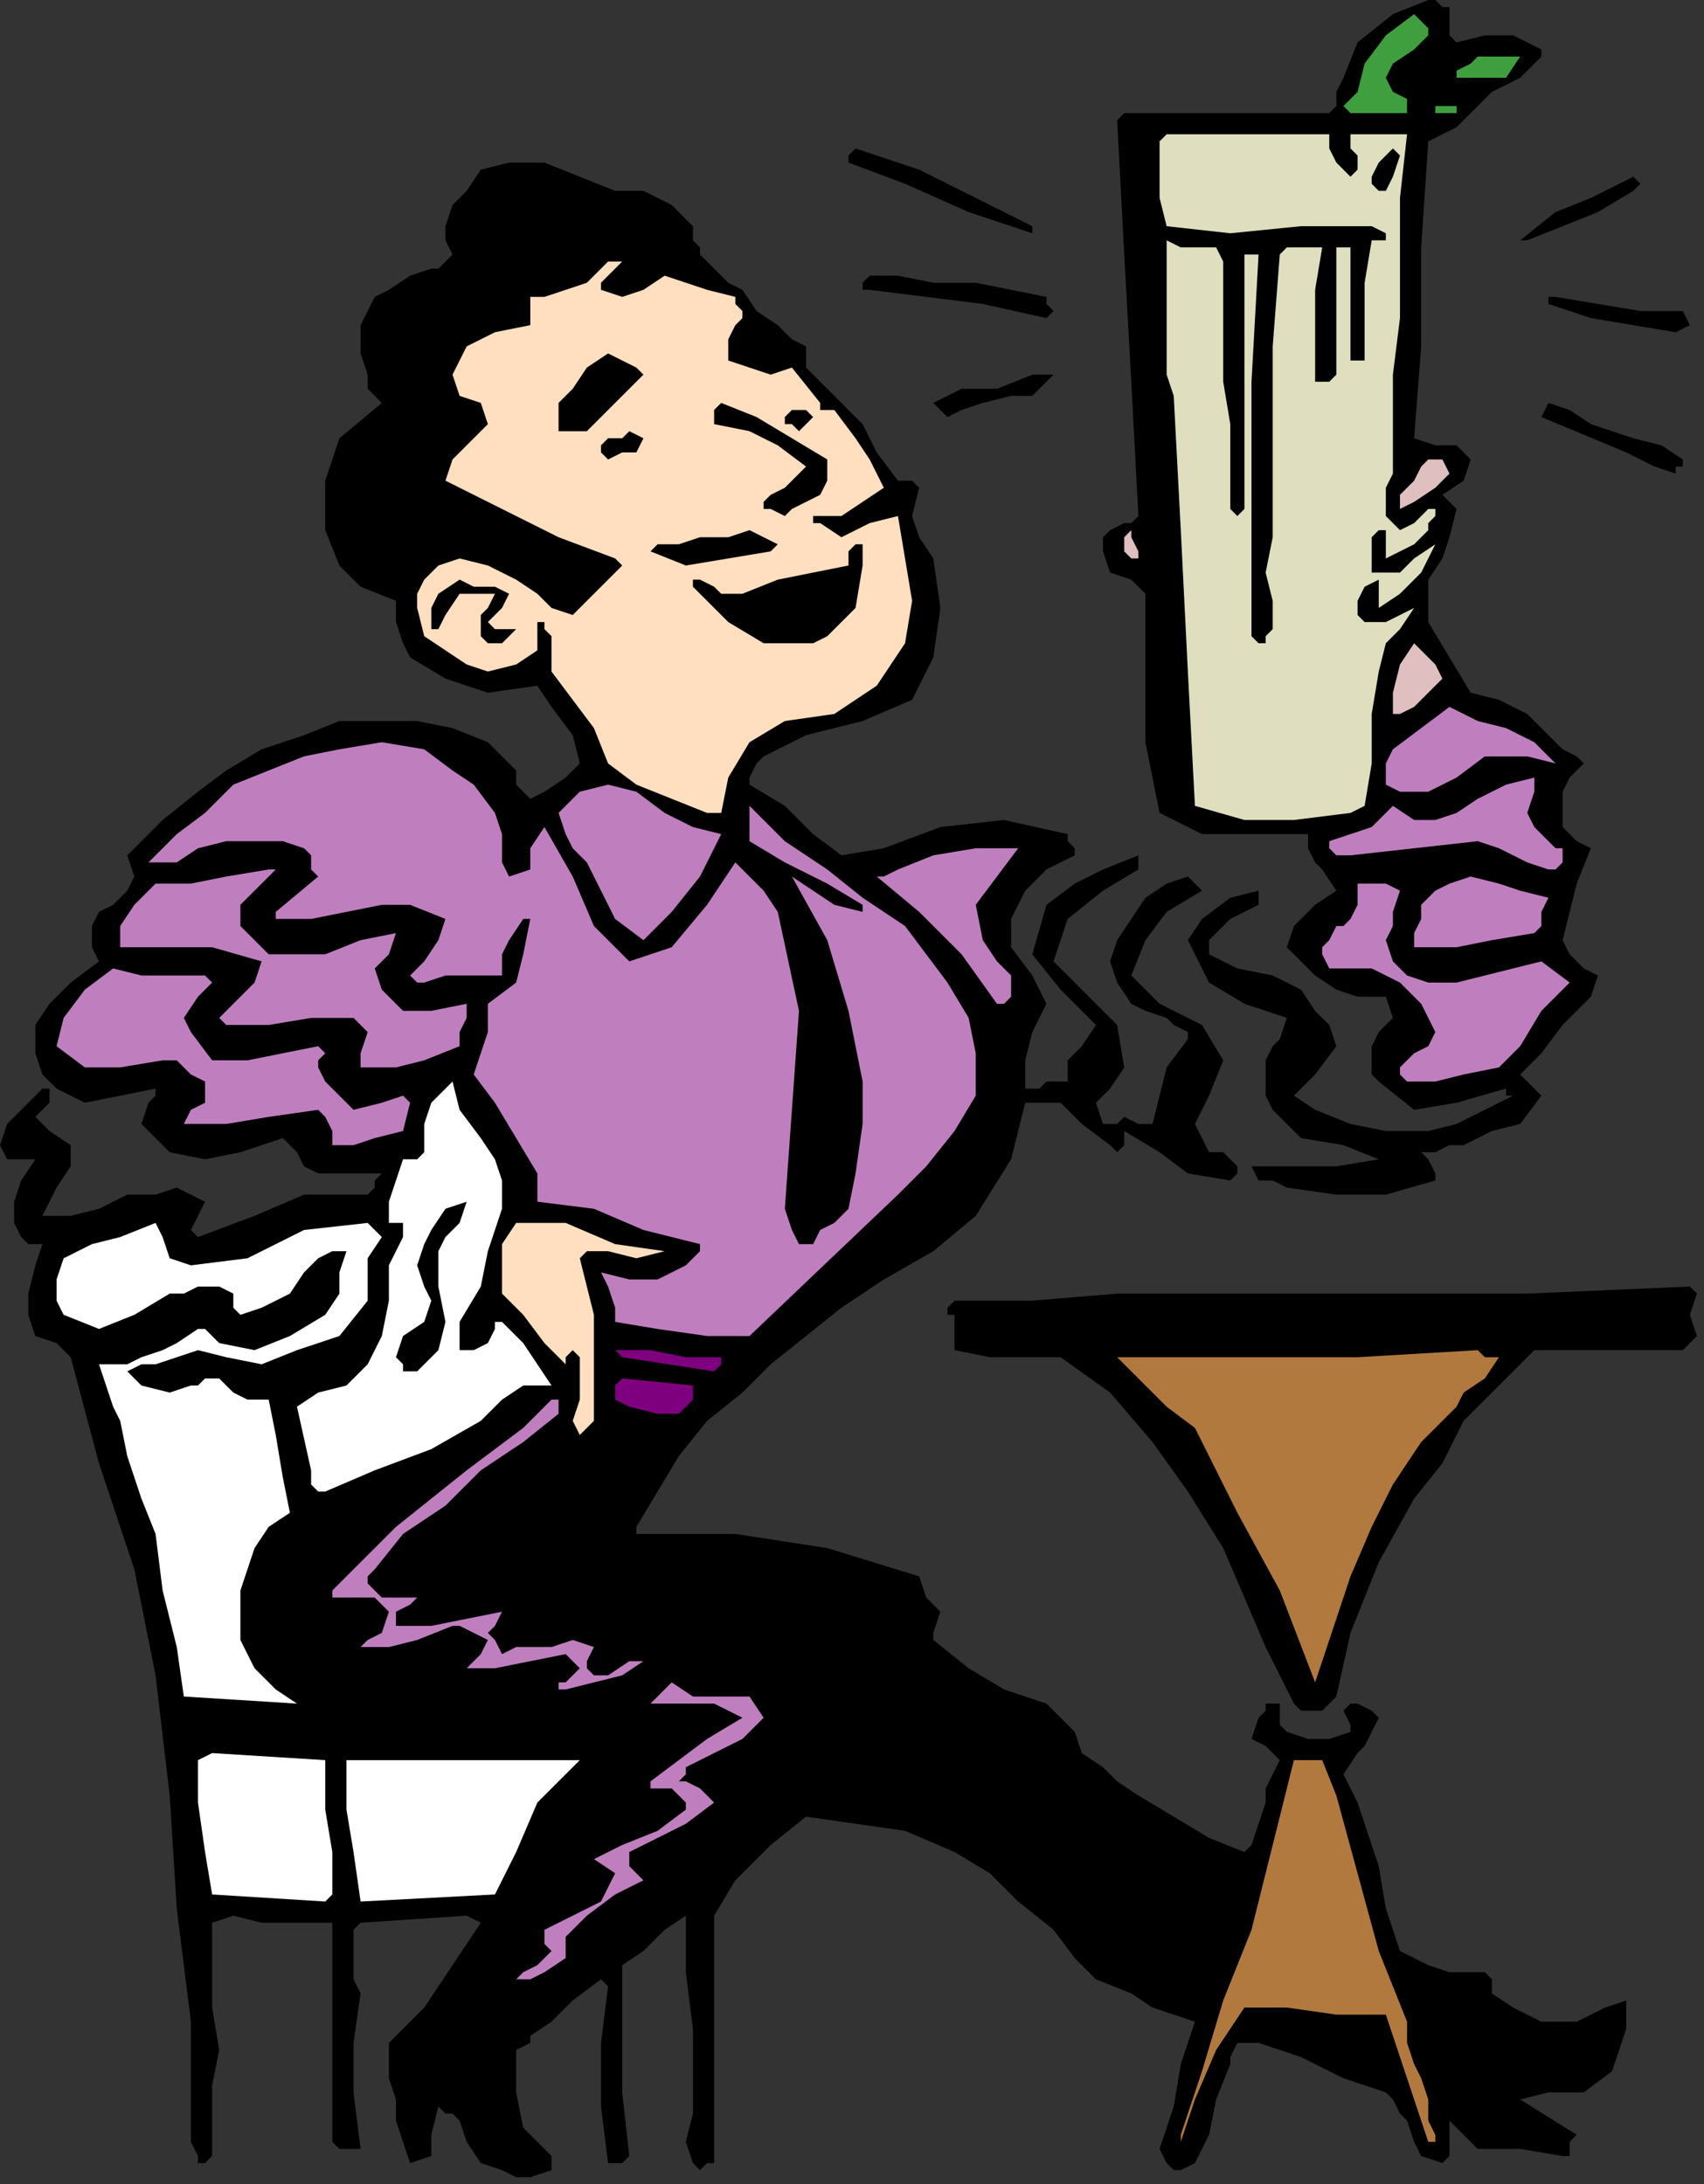 <?xml version="1.0" encoding="UTF-8" standalone="no"?>
<svg
   xmlns:dc="http://purl.org/dc/elements/1.1/"
   xmlns:cc="http://creativecommons.org/ns#"
   xmlns:rdf="http://www.w3.org/1999/02/22-rdf-syntax-ns#"
   xmlns:svg="http://www.w3.org/2000/svg"
   xmlns="http://www.w3.org/2000/svg"
   xmlns:sodipodi="http://sodipodi.sourceforge.net/DTD/sodipodi-0.dtd"
   xmlns:inkscape="http://www.inkscape.org/namespaces/inkscape"
   version="1.0"
   width="40.809mm"
   height="52.324mm"
   id="svg97"
   sodipodi:docname="PESSG037.WMF">
  <rect width="100%" height="100%" fill="#333333" stroke="none"/>
  <sodipodi:namedview
     pagecolor="#ffffff"
     bordercolor="#666666"
     borderopacity="1"
     objecttolerance="10"
     gridtolerance="10"
     guidetolerance="10"
     inkscape:pageopacity="0"
     inkscape:pageshadow="2"
     inkscape:window-width="640"
     inkscape:window-height="480"
     id="namedview99" />
  <defs
     id="defs3">
    <pattern
       id="WMFhbasepattern"
       patternUnits="userSpaceOnUse"
       width="6"
       height="6"
       x="0"
       y="0" />
  </defs>
  <path
     style="fill:#000000;fill-rule:evenodd;fill-opacity:1;stroke:none;"
     d="  M 131.2,0.64   L 131.2,1.92   L 131.2,3.2   L 131.84,3.84   L 131.84,3.84   L 134.4,3.2   L 136.96,3.2   L 139.52,4.48   L 139.52,4.48   L 139.52,5.12   L 137.6,7.04   L 135.04,8.32   L 133.12,10.24   L 133.12,10.24   L 131.84,11.52   L 130.56,12.16   L 129.28,12.8   L 129.28,12.8   L 128.64,22.4   L 128.64,31.36   L 128,39.68   L 128,39.68   L 129.92,40.32   L 131.84,40.32   L 133.12,41.6   L 133.12,41.6   L 132.48,43.52   L 130.56,44.8   L 131.84,46.08   L 131.84,46.08   L 131.2,48.64   L 130.56,50.56   L 129.28,52.48   L 129.28,52.48   L 129.28,56.32   L 131.2,59.52   L 133.12,62.72   L 133.12,62.72   L 135.68,63.36   L 138.24,64.64   L 140.16,66.56   L 140.16,66.56   L 141.44,67.84   L 142.72,68.48   L 143.36,69.12   L 143.36,69.12   L 142.08,70.4   L 141.44,71.68   L 141.44,73.6   L 141.44,73.6   L 141.44,74.88   L 142.72,76.16   L 144,76.8   L 144,76.8   L 142.72,80   L 142.08,82.56   L 141.44,85.12   L 141.44,85.12   L 142.08,86.4   L 143.36,87.68   L 144.64,88.32   L 144.64,88.32   L 144,90.24   L 142.72,91.52   L 141.44,92.8   L 141.44,92.8   L 139.52,95.36   L 137.6,97.28   L 139.52,99.2   L 139.52,99.2   L 137.6,101.76   L 135.04,102.4   L 132.48,103.68   L 132.48,103.68   L 131.2,103.68   L 129.92,104.32   L 128.64,104.32   L 128.64,104.32   L 129.28,104.96   L 129.92,106.24   L 129.92,106.88   L 129.92,106.88   L 125.44,108.16   L 120.96,108.16   L 116.48,107.52   L 116.48,107.52   L 115.2,106.88   L 113.92,106.88   L 113.28,105.6   L 113.28,105.6   L 117.12,105.6   L 120.96,105.6   L 124.8,104.96   L 124.8,104.96   L 121.6,103.68   L 117.76,103.04   L 115.2,100.48   L 115.2,100.48   L 114.56,99.2   L 114.56,97.92   L 114.56,96   L 114.56,96   L 115.2,94.72   L 115.84,94.08   L 116.48,92.16   L 116.48,92.16   L 112.64,90.88   L 109.44,88.96   L 107.52,85.12   L 107.52,85.12   L 108.8,83.2   L 111.36,81.28   L 113.92,80.64   L 113.92,80.64   L 113.92,81.92   L 112.64,82.56   L 111.36,83.2   L 111.36,83.2   L 110.08,84.48   L 109.44,85.12   L 109.44,86.4   L 109.44,86.4   L 112,87.68   L 115.2,88.32   L 117.76,89.6   L 117.76,89.6   L 119.04,91.52   L 120.32,92.8   L 120.96,94.72   L 120.96,94.72   L 119.04,97.28   L 117.12,99.2   L 119.04,100.48   L 119.04,100.48   L 122.24,101.76   L 125.44,102.4   L 129.28,102.4   L 129.28,102.4   L 131.84,101.76   L 134.4,100.48   L 136.96,99.2   L 136.96,99.2   L 136.96,99.2   L 136.32,99.2   L 136.32,98.56   L 136.32,98.56   L 131.84,99.84   L 128,100.48   L 124.8,97.92   L 124.8,97.92   L 124.16,97.28   L 124.16,96   L 124.16,94.72   L 124.16,94.72   L 124.8,93.44   L 126.08,92.16   L 125.44,90.24   L 125.44,90.24   L 122.88,90.24   L 120.96,89.6   L 119.04,88.32   L 119.04,88.32   L 117.76,87.04   L 116.48,85.76   L 117.12,83.84   L 117.12,83.84   L 119.04,81.92   L 120.96,80.64   L 119.68,78.72   L 119.68,78.72   L 119.04,78.08   L 118.4,76.8   L 118.4,75.52   L 118.4,75.52   L 113.28,75.52   L 108.8,75.52   L 104.96,73.6   L 104.96,73.6   L 103.68,67.2   L 103.68,60.8   L 103.68,53.76   L 103.68,53.76   L 102.4,52.48   L 100.48,51.84   L 99.84,49.92   L 99.84,49.92   L 99.84,48.64   L 100.48,48   L 101.76,47.36   L 101.76,47.36   L 102.4,47.36   L 102.4,47.36   L 103.04,46.72   L 103.04,46.72   L 102.4,34.56   L 101.76,23.04   L 101.12,10.88   L 101.12,10.88   L 101.76,10.24   L 107.52,10.24   L 113.92,10.24   L 120.32,10.24   L 120.32,10.24   L 120.96,9.6   L 120.96,8.32   L 121.6,7.04   L 121.6,7.04   L 122.88,3.84   L 126.08,1.28   L 129.28,0   L 129.28,0   L 129.92,0   L 130.56,0.64   L 131.2,0.64  z "
     id="path5" />
  <path
     style="fill:#3f9f3f;fill-rule:evenodd;fill-opacity:1;stroke:none;"
     d="  M 129.28,3.2   L 128,4.48   L 126.08,5.76   L 125.44,7.04   L 125.44,7.04   L 126.08,8.32   L 127.36,8.96   L 127.36,10.24   L 127.36,10.24   L 125.44,10.24   L 123.52,10.24   L 122.24,10.24   L 122.24,10.24   L 121.6,9.6   L 122.24,8.96   L 122.88,8.32   L 122.88,8.32   L 123.52,5.76   L 125.44,3.2   L 128,1.28   L 128,1.28   L 128.64,1.92   L 129.28,2.56   L 129.28,3.2  z "
     id="path7" />
  <path
     style="fill:#3f9f3f;fill-rule:evenodd;fill-opacity:1;stroke:none;"
     d="  M 137.6,5.12   L 136.32,7.04   L 134.4,7.04   L 132.48,7.04   L 132.48,7.04   L 131.84,7.04   L 131.84,6.4   L 133.12,5.76   L 133.76,5.12   L 133.76,5.12   L 135.04,5.12   L 136.32,5.12   L 137.6,5.12  z "
     id="path9" />
  <path
     style="fill:#3f9f3f;fill-rule:evenodd;fill-opacity:1;stroke:none;"
     d="  M 131.84,10.24   L 129.92,10.24   L 129.92,9.6   L 131.2,9.6   L 131.84,9.6   L 131.84,9.6   L 131.84,10.24  z "
     id="path11" />
  <path
     style="fill:#dfdfbf;fill-rule:evenodd;fill-opacity:1;stroke:none;"
     d="  M 127.36,12.16   L 126.72,17.92   L 126.72,23.04   L 126.72,28.8   L 126.72,28.8   L 126.72,28.8   L 126.08,33.92   L 126.08,38.4   L 126.08,42.88   L 126.08,42.88   L 125.44,44.16   L 125.44,45.44   L 125.44,46.72   L 125.44,46.72   L 126.08,47.36   L 126.72,48   L 128,47.36   L 128,47.36   L 128.64,46.72   L 129.28,46.08   L 129.92,46.08   L 129.92,46.08   L 129.92,46.72   L 129.28,47.36   L 129.28,48   L 129.28,48   L 128,49.28   L 126.72,49.92   L 125.44,50.56   L 125.44,50.56   L 125.44,48   L 124.8,48   L 124.16,48.64   L 124.16,49.28   L 124.16,49.28   L 124.16,50.56   L 124.16,51.84   L 124.8,51.84   L 124.8,51.84   L 126.72,51.84   L 128,50.56   L 129.92,49.28   L 129.92,49.28   L 128.64,51.84   L 126.72,53.76   L 124.8,55.04   L 124.8,55.04   L 124.8,54.4   L 124.8,53.76   L 124.8,52.48   L 124.8,52.48   L 123.52,53.12   L 122.88,54.4   L 122.88,55.04   L 122.88,55.04   L 122.88,55.68   L 123.52,56.32   L 124.16,56.32   L 124.16,56.32   L 125.44,56.32   L 126.72,55.68   L 128,55.04   L 128,55.04   L 126.72,56.96   L 125.44,58.24   L 124.8,60.8   L 124.8,60.8   L 124.16,64.64   L 124.16,69.12   L 123.52,72.96   L 123.52,72.96   L 122.24,73.6   L 117.12,74.24   L 112.64,74.24   L 108.16,72.96   L 108.16,72.96   L 107.52,60.8   L 106.88,48   L 106.24,35.84   L 106.24,35.84   L 105.6,33.92   L 105.6,32   L 105.6,30.08   L 105.6,30.08   L 105.6,27.52   L 105.6,24.96   L 105.6,21.76   L 105.6,21.76   L 106.88,22.4   L 108.16,22.4   L 110.08,22.4   L 110.08,22.4   L 110.72,23.68   L 110.72,25.6   L 110.72,26.88   L 110.72,26.88   L 110.72,29.44   L 110.72,32   L 110.72,34.56   L 110.72,34.56   L 111.36,38.4   L 111.36,42.24   L 111.36,46.08   L 111.36,46.08   L 111.36,46.08   L 112,46.72   L 112.64,46.08   L 112.64,46.08   L 112.64,38.4   L 112.64,31.36   L 112.64,23.68   L 112.64,23.68   L 112.64,23.68   L 112.64,23.04   L 113.28,23.04   L 113.28,23.04   L 113.28,23.04   L 113.28,23.04   L 113.92,23.04   L 113.92,23.04   L 113.28,34.56   L 113.28,45.44   L 113.28,56.32   L 113.28,56.32   L 113.28,57.6   L 113.28,57.6   L 113.92,58.24   L 113.92,58.24   L 114.56,58.24   L 114.56,57.6   L 115.2,56.96   L 115.2,56.96   L 115.2,54.4   L 114.56,51.84   L 115.2,48.64   L 115.2,48.64   L 115.2,40.32   L 115.2,31.36   L 115.84,23.04   L 115.84,23.04   L 116.48,22.4   L 118.4,22.4   L 119.68,22.4   L 119.68,22.4   L 119.04,26.24   L 119.04,29.44   L 119.04,33.28   L 119.04,33.28   L 119.04,33.92   L 119.04,34.56   L 119.68,34.56   L 119.68,34.56   L 120.32,34.56   L 120.32,34.56   L 120.96,33.92   L 120.96,33.92   L 120.96,30.08   L 120.96,26.24   L 120.96,22.4   L 120.96,22.4   L 120.96,22.4   L 121.6,22.4   L 122.24,22.4   L 122.24,22.4   L 122.24,25.6   L 122.24,28.8   L 122.24,32   L 122.24,32   L 122.24,32.64   L 122.88,32.64   L 123.52,32.64   L 123.52,32.64   L 123.52,28.8   L 123.52,25.6   L 124.16,21.76   L 124.16,21.76   L 124.8,21.76   L 125.44,21.76   L 125.44,21.12   L 125.44,21.12   L 124.16,20.48   L 117.76,20.48   L 111.36,21.12   L 105.6,20.48   L 105.6,20.48   L 104.96,17.92   L 104.96,15.36   L 104.96,12.8   L 104.96,12.8   L 105.6,12.16   L 110.08,12.16   L 115.2,12.16   L 120.32,12.16   L 120.32,12.16   L 120.32,13.44   L 120.96,14.72   L 121.6,15.36   L 121.6,15.36   L 122.24,16   L 122.24,16   L 122.88,15.36   L 122.88,15.36   L 122.88,14.08   L 122.24,13.44   L 122.24,12.16   L 122.24,12.16   L 123.52,12.16   L 125.44,12.16   L 127.36,12.16  z "
     id="path13" />
  <path
     style="fill:#000000;fill-rule:evenodd;fill-opacity:1;stroke:none;"
     d="  M 126.72,14.08   L 126.08,16   L 125.44,17.28   L 124.8,17.28   L 124.8,17.28   L 124.16,16.64   L 124.16,16   L 124.8,14.72   L 124.8,14.72   L 125.44,14.08   L 126.08,13.44   L 126.72,14.08  z "
     id="path15" />
  <path
     style="fill:#000000;fill-rule:evenodd;fill-opacity:1;stroke:none;"
     d="  M 93.44,20.48   L 93.44,21.12   L 93.44,21.12   L 93.44,21.12   L 93.44,21.12   L 87.68,19.2   L 81.92,16.64   L 76.8,14.72   L 76.8,14.72   L 76.8,14.08   L 76.8,14.08   L 77.44,13.44   L 77.44,13.44   L 83.2,15.36   L 88.32,17.92   L 93.44,20.48  z "
     id="path17" />
  <path
     style="fill:#000000;fill-rule:evenodd;fill-opacity:1;stroke:none;"
     d="  M 148.48,16.64   L 147.84,17.28   L 144.64,19.2   L 141.44,20.48   L 138.24,21.76   L 138.24,21.76   L 138.24,21.76   L 137.6,21.76   L 137.6,21.76   L 137.6,21.76   L 140.8,19.2   L 144,17.92   L 147.84,16   L 147.84,16   L 147.84,16   L 148.48,16.64   L 148.48,16.64  z "
     id="path19" />
  <path
     style="fill:#000000;fill-rule:evenodd;fill-opacity:1;stroke:none;"
     d="  M 94.72,26.88   L 94.72,27.52   L 95.36,28.16   L 94.72,28.8   L 94.72,28.8   L 88.96,27.52   L 83.84,26.88   L 78.72,26.24   L 78.72,26.24   L 78.08,26.24   L 78.08,25.6   L 78.72,24.96   L 78.72,24.96   L 81.28,24.96   L 84.48,25.6   L 88.32,25.6   L 88.32,25.6   L 94.72,26.88  z "
     id="path21" />
  <path
     style="fill:#000000;fill-rule:evenodd;fill-opacity:1;stroke:none;"
     d="  M 152.32,28.16   L 152.96,29.44   L 151.68,30.08   L 147.84,29.44   L 144,28.8   L 140.16,27.52   L 140.16,27.52   L 140.16,27.52   L 140.16,26.88   L 140.8,26.88   L 140.8,26.88   L 144.64,27.52   L 148.48,28.16   L 152.32,28.16  z "
     id="path23" />
  <path
     style="fill:#000000;fill-rule:evenodd;fill-opacity:1;stroke:none;"
     d="  M 68.48,28.16   L 70.4,29.44   L 71.68,30.72   L 72.96,31.36   L 72.96,31.36   L 72.96,32   L 72.96,33.28   L 72.96,33.28   L 72.96,33.28   L 76.16,36.48   L 78.08,38.4   L 79.36,40.96   L 81.28,43.52   L 81.28,43.52   L 81.92,43.52   L 82.56,43.52   L 83.2,44.16   L 83.2,44.16   L 82.56,46.72   L 83.2,48.64   L 84.48,50.56   L 84.48,50.56   L 85.12,55.04   L 84.48,59.52   L 82.56,63.36   L 82.56,63.36   L 78.08,65.28   L 72.96,66.56   L 69.12,68.48   L 69.12,68.48   L 68.48,69.12   L 67.84,70.4   L 67.84,71.04   L 67.84,71.04   L 71.04,72.96   L 73.6,75.52   L 76.16,77.44   L 80,76.8   L 80,76.8   L 85.12,74.88   L 90.88,74.24   L 96.64,75.52   L 96.64,75.52   L 96.64,76.16   L 97.28,76.8   L 97.28,77.44   L 97.28,77.44   L 94.72,78.72   L 92.8,80.64   L 91.52,83.2   L 91.52,83.2   L 91.52,85.76   L 93.44,88.32   L 94.72,90.88   L 94.72,90.88   L 93.44,93.44   L 92.8,96   L 92.8,97.92   L 92.8,97.92   L 92.8,98.56   L 93.44,98.56   L 94.08,98.56   L 94.08,98.56   L 94.72,97.92   L 95.36,97.92   L 96.64,97.92   L 96.64,97.92   L 96.64,96   L 97.92,94.72   L 99.2,92.8   L 99.2,92.8   L 96,89.6   L 93.44,86.4   L 94.72,81.92   L 94.72,81.92   L 97.28,80   L 99.84,78.72   L 103.04,77.44   L 103.04,77.44   L 103.04,78.08   L 103.04,78.08   L 103.04,78.72   L 103.04,78.72   L 99.84,80.64   L 96.64,83.2   L 95.36,87.04   L 95.36,87.04   L 97.92,89.6   L 101.12,92.8   L 101.76,96.64   L 101.76,96.64   L 100.48,98.56   L 99.2,99.84   L 99.84,101.76   L 99.84,101.76   L 99.84,101.76   L 100.48,101.76   L 101.12,101.76   L 101.12,101.76   L 101.76,101.12   L 103.04,101.76   L 104.32,101.76   L 104.32,101.76   L 104.96,99.2   L 105.6,96.64   L 107.52,94.08   L 107.52,94.08   L 107.52,93.44   L 106.24,92.8   L 105.6,92.16   L 105.6,92.16   L 103.68,91.52   L 102.4,90.88   L 101.12,88.96   L 101.12,88.96   L 100.48,87.04   L 101.12,85.12   L 102.4,83.2   L 102.4,83.2   L 103.68,81.28   L 105.6,80   L 107.52,79.36   L 107.52,79.36   L 108.8,80.64   L 105.6,82.56   L 103.68,85.12   L 102.4,88.32   L 102.4,88.32   L 104.96,90.88   L 108.8,92.8   L 110.72,96   L 110.72,96   L 109.44,99.2   L 108.16,101.76   L 109.44,104.32   L 109.44,104.32   L 110.72,104.32   L 111.36,104.96   L 112,105.6   L 112,105.6   L 112,106.24   L 111.36,106.88   L 111.36,106.88   L 111.36,106.88   L 107.52,106.24   L 104.96,104.32   L 101.76,102.4   L 101.76,102.4   L 101.76,103.68   L 101.12,104.32   L 100.48,103.68   L 100.48,103.68   L 97.92,101.76   L 96,99.84   L 92.8,99.84   L 92.8,99.84   L 91.52,104.96   L 88.32,110.08   L 84.48,113.28   L 80,115.84   L 80,115.84   L 76.16,118.4   L 72.96,120.96   L 69.76,123.52   L 67.2,126.08   L 64,128.64   L 61.44,131.84   L 59.52,135.04   L 57.6,138.24   L 57.6,138.24   L 57.6,138.88   L 66.56,138.88   L 74.88,140.16   L 83.2,142.72   L 83.2,142.72   L 83.84,144.64   L 85.12,145.92   L 84.48,147.84   L 84.48,147.84   L 84.48,148.48   L 87.68,151.04   L 90.88,152.96   L 94.72,154.24   L 94.72,154.24   L 96,155.52   L 97.28,156.8   L 97.92,158.72   L 97.92,158.72   L 99.84,160   L 101.12,161.28   L 103.04,162.56   L 103.04,162.56   L 106.24,164.48   L 109.44,166.4   L 112.64,167.68   L 112.64,167.68   L 113.28,167.04   L 113.92,165.12   L 114.56,163.2   L 114.56,163.2   L 114.56,161.92   L 115.2,160.64   L 115.84,159.36   L 115.84,159.36   L 114.56,158.08   L 113.28,157.44   L 113.92,155.52   L 113.92,155.52   L 114.56,154.88   L 114.56,154.24   L 115.84,154.24   L 115.84,154.24   L 115.84,155.52   L 115.84,156.16   L 116.48,156.8   L 116.48,156.8   L 118.4,157.44   L 120.32,157.44   L 122.24,156.8   L 122.24,156.8   L 122.24,156.16   L 121.6,154.88   L 122.24,154.24   L 122.24,154.24   L 122.88,154.24   L 124.16,154.88   L 124.8,155.52   L 124.8,155.52   L 124.16,156.8   L 123.52,158.08   L 122.88,158.72   L 122.88,158.72   L 121.6,160.64   L 122.88,163.2   L 123.52,165.12   L 123.52,165.12   L 124.8,168.96   L 125.44,172.8   L 126.72,176.64   L 126.72,176.64   L 129.28,177.92   L 131.2,178.56   L 134.4,178.56   L 134.4,178.56   L 135.04,179.2   L 135.04,179.84   L 135.04,180.48   L 135.04,180.48   L 136.96,181.76   L 139.52,183.04   L 142.72,183.04   L 142.72,183.04   L 144,182.4   L 145.28,181.76   L 147.2,181.12   L 147.2,181.12   L 147.2,183.68   L 146.56,185.6   L 145.92,187.52   L 145.92,187.52   L 143.36,189.44   L 140.16,189.44   L 137.6,190.08   L 137.6,190.08   L 142.72,193.28   L 142.08,193.92   L 142.08,195.2   L 141.44,195.2   L 141.44,195.2   L 137.6,194.56   L 133.76,194.56   L 131.2,192   L 131.2,192   L 131.2,192   L 131.2,193.28   L 131.2,195.2   L 130.56,195.84   L 130.56,195.84   L 128.64,195.2   L 128,193.92   L 127.36,192   L 127.36,192   L 126.72,191.36   L 126.08,190.08   L 125.44,189.44   L 125.44,189.44   L 121.6,188.16   L 117.76,186.24   L 113.92,184.96   L 113.92,184.96   L 112,184.96   L 111.36,186.24   L 111.36,186.88   L 111.36,186.88   L 110.08,190.08   L 109.44,193.28   L 108.16,195.84   L 108.16,195.84   L 106.88,196.48   L 106.24,196.48   L 105.6,195.84   L 105.6,195.84   L 104.96,194.56   L 106.24,190.72   L 106.88,186.88   L 108.16,183.04   L 108.16,183.04   L 106.24,182.4   L 104.32,181.76   L 102.4,180.48   L 102.4,180.48   L 99.2,179.2   L 97.28,177.28   L 95.36,174.72   L 95.36,174.72   L 92.16,172.16   L 89.6,169.6   L 86.4,167.68   L 86.4,167.68   L 81.92,165.76   L 77.44,165.12   L 72.96,164.48   L 72.96,164.48   L 69.76,167.04   L 66.56,170.24   L 64.64,173.44   L 64.64,173.44   L 64.64,176.64   L 64.64,179.84   L 64.64,183.68   L 64.64,183.68   L 64.64,187.52   L 64.64,192   L 64.64,195.84   L 64.64,195.84   L 64,195.84   L 63.36,196.48   L 62.72,195.84   L 62.72,195.84   L 62.08,193.92   L 62.72,191.36   L 62.72,188.8   L 62.72,188.8   L 62.72,183.68   L 62.08,178.56   L 62.08,173.44   L 62.08,173.44   L 60.16,174.72   L 58.24,176.64   L 56.32,177.92   L 56.32,177.92   L 56.32,183.68   L 56.32,189.44   L 56.96,195.2   L 56.96,195.2   L 56.32,195.84   L 55.68,195.84   L 55.04,195.84   L 55.04,195.84   L 54.4,190.72   L 54.4,184.96   L 55.04,179.84   L 55.04,179.84   L 54.4,179.2   L 51.84,181.12   L 49.92,183.04   L 48,184.32   L 48,184.32   L 48,184.96   L 46.72,185.6   L 46.72,186.24   L 46.72,186.24   L 46.72,189.44   L 47.36,192.64   L 49.28,194.56   L 49.28,194.56   L 49.92,195.2   L 49.92,195.84   L 49.92,196.48   L 49.92,196.48   L 48,197.12   L 46.72,197.12   L 45.44,196.48   L 45.44,196.48   L 43.52,195.84   L 42.24,193.92   L 41.6,192   L 41.6,192   L 40.96,191.36   L 40.32,191.36   L 39.68,190.72   L 39.68,190.72   L 39.04,193.28   L 39.04,195.2   L 37.12,195.84   L 37.12,195.84   L 36.48,193.92   L 35.84,192   L 35.84,190.08   L 35.84,190.08   L 35.2,188.16   L 35.2,186.88   L 35.2,184.96   L 35.2,184.96   L 38.4,181.76   L 40.96,177.92   L 43.52,174.08   L 43.52,174.08   L 42.24,173.44   L 32.64,174.08   L 32,174.72   L 32,176   L 32,176.64   L 32,176.64   L 32,177.92   L 32,179.2   L 32.64,180.48   L 32.64,180.48   L 32,184.96   L 32,189.44   L 32.64,194.56   L 32.64,194.56   L 32,194.56   L 31.36,194.56   L 30.72,194.56   L 30.72,194.56   L 30.08,193.92   L 30.08,188.16   L 30.08,181.76   L 30.08,175.36   L 30.08,175.36   L 30.08,175.36   L 30.08,174.72   L 30.08,174.08   L 30.08,174.08   L 28.8,174.08   L 27.52,174.08   L 26.88,174.08   L 26.88,174.08   L 23.68,174.08   L 21.12,173.44   L 19.2,174.08   L 19.2,174.08   L 19.2,177.92   L 19.2,181.76   L 19.84,185.6   L 19.84,185.6   L 19.2,188.8   L 19.2,192   L 19.2,195.2   L 19.2,195.2   L 18.56,195.84   L 17.92,195.84   L 17.92,195.2   L 17.92,195.2   L 17.28,193.92   L 17.28,192.64   L 17.28,191.36   L 17.28,191.36   L 17.28,188.8   L 17.28,185.6   L 17.28,183.04   L 17.28,183.04   L 16,172.8   L 15.36,162.56   L 14.08,151.68   L 14.08,151.68   L 12.16,142.08   L 8.96,132.48   L 6.4,122.88   L 6.4,122.88   L 5.12,121.6   L 3.2,120.96   L 2.56,119.04   L 2.56,119.04   L 2.56,117.12   L 3.2,114.56   L 3.84,112.64   L 3.84,112.64   L 2.56,112.64   L 1.92,112   L 1.28,110.72   L 1.28,110.72   L 1.28,108.8   L 1.92,106.88   L 3.2,104.96   L 3.2,104.96   L 1.92,104.96   L 0.64,104.96   L 0,103.68   L 0,103.68   L 0.64,101.76   L 1.92,100.48   L 3.84,98.56   L 3.84,98.56   L 4.48,98.56   L 4.48,99.84   L 3.84,100.48   L 3.2,101.12   L 3.2,101.12   L 4.48,102.4   L 6.4,103.68   L 6.4,105.6   L 6.4,105.6   L 5.12,107.52   L 4.48,108.8   L 3.84,110.08   L 3.84,110.08   L 6.4,110.08   L 8.96,109.44   L 11.52,108.16   L 11.52,108.16   L 14.08,108.16   L 16,107.52   L 18.56,108.8   L 18.56,108.8   L 17.92,110.08   L 17.28,111.36   L 17.92,112   L 17.92,112   L 23.04,110.08   L 27.52,108.16   L 33.28,108.16   L 33.28,108.16   L 33.92,107.52   L 33.92,106.88   L 34.56,106.24   L 34.56,106.24   L 32.64,106.24   L 30.72,106.24   L 28.8,106.24   L 28.8,106.24   L 27.52,105.6   L 26.88,104.32   L 25.6,103.04   L 25.6,103.04   L 21.76,104.32   L 18.56,104.96   L 15.36,104.32   L 15.36,104.32   L 14.08,103.04   L 12.8,101.76   L 13.44,99.84   L 13.44,99.84   L 13.44,99.84   L 14.08,99.2   L 14.08,98.56   L 14.08,98.56   L 10.88,99.2   L 7.68,99.84   L 5.12,98.56   L 5.12,98.56   L 3.84,97.28   L 3.2,95.36   L 3.2,92.8   L 3.2,92.8   L 4.48,90.88   L 6.4,88.96   L 8.96,87.04   L 8.96,87.04   L 8.32,85.76   L 8.32,83.84   L 8.96,82.56   L 8.96,82.56   L 10.24,81.92   L 11.52,80.64   L 12.16,79.36   L 12.16,79.36   L 11.52,77.44   L 12.8,76.16   L 14.72,74.24   L 14.72,74.24   L 17.92,71.68   L 20.48,69.76   L 23.68,67.84   L 27.52,66.56   L 27.52,66.56   L 30.72,65.28   L 33.92,65.28   L 37.76,65.28   L 37.76,65.28   L 40.96,65.92   L 44.16,67.2   L 46.72,69.76   L 46.72,69.76   L 46.72,71.04   L 47.36,71.68   L 48,72.32   L 48,72.32   L 49.28,71.68   L 51.2,70.4   L 52.48,69.12   L 52.48,69.12   L 51.84,66.56   L 49.92,64   L 48.64,62.08   L 48.64,62.08   L 44.16,62.72   L 40.32,61.44   L 37.12,59.52   L 37.12,59.52   L 36.48,58.24   L 35.84,56.32   L 35.84,54.4   L 35.84,54.4   L 32.64,53.12   L 30.72,51.2   L 29.44,48   L 29.44,48   L 29.44,43.52   L 30.72,39.68   L 34.56,36.48   L 34.56,36.48   L 33.92,35.84   L 33.28,35.2   L 33.28,33.92   L 33.28,33.92   L 32.64,32   L 32.64,29.44   L 33.92,26.88   L 33.92,26.88   L 35.2,26.24   L 37.12,24.96   L 39.04,24.32   L 39.04,24.32   L 39.68,24.32   L 40.32,23.68   L 40.96,23.04   L 40.96,23.04   L 40.32,21.76   L 40.32,20.48   L 40.96,18.56   L 40.96,18.56   L 42.24,17.28   L 43.52,15.36   L 46.08,14.72   L 46.08,14.72   L 49.28,14.72   L 52.48,16   L 55.68,17.28   L 55.68,17.28   L 58.24,17.28   L 60.8,18.56   L 62.72,20.48   L 62.72,20.48   L 62.72,21.76   L 63.36,22.4   L 63.36,23.04   L 63.36,23.04   L 64.64,24.32   L 65.92,25.6   L 67.2,26.24   L 67.2,26.24   L 68.48,28.16  z "
     id="path25" />
  <path
     style="fill:#ffdfbf;fill-rule:evenodd;fill-opacity:1;stroke:none;"
     d="  M 67.2,28.8   L 66.56,29.44   L 66.56,29.44   L 66.56,29.44   L 66.56,29.44   L 65.92,30.72   L 65.92,32   L 65.92,32.64   L 65.92,32.64   L 67.84,33.28   L 69.76,33.92   L 71.68,33.28   L 71.68,33.28   L 74.24,36.48   L 74.24,37.12   L 74.88,37.12   L 75.52,37.12   L 75.52,37.12   L 77.44,39.68   L 78.72,41.6   L 80,44.16   L 80,44.16   L 78.08,45.44   L 76.16,46.72   L 73.6,46.72   L 73.6,46.72   L 73.6,47.36   L 73.6,47.36   L 74.24,47.36   L 74.24,47.36   L 76.16,48.64   L 78.72,47.36   L 81.28,46.72   L 81.28,46.72   L 81.92,50.56   L 82.56,54.4   L 81.92,58.24   L 81.92,58.24   L 79.36,62.08   L 75.52,64.64   L 71.04,65.28   L 71.04,65.28   L 67.84,67.2   L 65.92,70.4   L 65.28,73.6   L 65.28,73.6   L 64,73.6   L 60.8,72.32   L 57.6,71.04   L 55.04,69.12   L 55.04,69.12   L 53.76,65.92   L 51.84,63.36   L 49.92,60.8   L 49.92,60.8   L 49.92,60.16   L 49.92,58.88   L 49.92,57.6   L 49.92,57.6   L 49.28,56.96   L 49.28,56.32   L 48.64,56.32   L 48.64,56.32   L 48.64,58.88   L 46.72,60.16   L 44.16,60.8   L 42.24,60.16   L 42.24,60.16   L 40.32,58.88   L 38.4,57.6   L 37.76,55.04   L 37.76,55.04   L 37.76,53.76   L 38.4,52.48   L 39.68,51.2   L 39.68,51.2   L 41.6,50.56   L 44.16,51.2   L 46.72,52.48   L 46.72,52.48   L 48.64,53.76   L 49.92,55.04   L 51.84,55.68   L 51.84,55.68   L 56.32,51.2   L 55.68,50.56   L 50.56,48.64   L 45.44,46.08   L 40.32,43.52   L 40.32,43.52   L 40.96,41.6   L 42.24,40.32   L 44.16,38.4   L 44.16,38.4   L 43.52,36.48   L 41.6,35.84   L 40.96,33.92   L 40.96,33.92   L 42.24,31.36   L 44.8,30.08   L 48,29.44   L 48,29.44   L 48,28.16   L 48,27.52   L 48,26.88   L 48,26.88   L 49.28,26.88   L 51.2,26.24   L 53.12,25.6   L 53.12,25.6   L 53.76,24.96   L 55.04,23.68   L 56.32,23.68   L 56.32,23.68   L 55.68,24.32   L 55.04,24.96   L 55.04,24.96   L 55.04,24.96   L 54.4,25.6   L 54.4,26.24   L 54.4,26.24   L 54.4,26.24   L 56.32,26.88   L 58.24,26.24   L 60.16,24.96   L 60.16,24.96   L 62.08,25.6   L 64,26.24   L 66.56,26.88   L 66.56,26.88   L 66.56,27.52   L 67.2,28.16   L 67.2,28.16   L 67.2,28.16   L 67.2,28.8  z "
     id="path27" />
  <path
     style="fill:#000000;fill-rule:evenodd;fill-opacity:1;stroke:none;"
     d="  M 58.24,33.92   L 56.32,35.84   L 54.4,37.76   L 53.12,39.04   L 53.12,39.04   L 51.84,39.04   L 50.56,39.04   L 50.56,37.76   L 50.56,37.76   L 50.56,36.48   L 51.84,35.2   L 53.12,33.28   L 55.04,32   L 55.04,32   L 56.32,32.64   L 57.6,33.28   L 58.24,33.92  z "
     id="path29" />
  <path
     style="fill:#000000;fill-rule:evenodd;fill-opacity:1;stroke:none;"
     d="  M 95.36,33.92   L 93.44,35.84   L 91.52,35.84   L 88.96,36.48   L 88.96,36.48   L 87.04,37.12   L 85.76,37.76   L 84.48,36.48   L 84.48,36.48   L 87.04,35.2   L 90.24,35.2   L 93.44,33.92   L 93.44,33.92   L 94.08,33.92   L 94.72,33.92   L 95.36,33.92  z "
     id="path31" />
  <path
     style="fill:#000000;fill-rule:evenodd;fill-opacity:1;stroke:none;"
     d="  M 145.92,39.04   L 147.84,39.68   L 150.4,40.32   L 152.32,41.6   L 152.32,41.6   L 152.32,42.24   L 151.68,42.24   L 151.68,42.88   L 151.68,42.88   L 149.76,42.24   L 148.48,41.6   L 147.2,40.96   L 147.2,40.96   L 139.52,37.76   L 140.16,36.48   L 142.08,37.12   L 144,38.4   L 145.92,39.04  z "
     id="path33" />
  <path
     style="fill:#000000;fill-rule:evenodd;fill-opacity:1;stroke:none;"
     d="  M 74.88,41.6   L 74.88,43.52   L 74.24,44.8   L 72.96,45.44   L 72.96,45.44   L 71.68,46.08   L 71.04,46.72   L 69.76,46.08   L 69.76,46.08   L 69.12,46.08   L 69.12,45.44   L 69.76,44.8   L 69.76,44.8   L 71.04,44.16   L 71.68,43.52   L 72.96,42.24   L 72.96,42.24   L 70.4,40.32   L 67.84,39.04   L 64.64,38.4   L 64.64,38.4   L 64.64,37.76   L 64.64,37.12   L 65.28,36.48   L 65.28,36.48   L 68.48,37.76   L 71.68,39.68   L 74.88,41.6  z "
     id="path35" />
  <path
     style="fill:#000000;fill-rule:evenodd;fill-opacity:1;stroke:none;"
     d="  M 73.6,37.76   L 72.96,38.4   L 72.32,39.04   L 71.68,38.4   L 71.68,38.4   L 71.04,38.4   L 71.04,37.76   L 71.68,37.12   L 71.68,37.12   L 72.32,37.12   L 72.96,37.12   L 73.6,37.76  z "
     id="path37" />
  <path
     style="fill:#000000;fill-rule:evenodd;fill-opacity:1;stroke:none;"
     d="  M 58.24,39.68   L 57.6,40.96   L 56.32,40.96   L 55.04,41.6   L 55.04,41.6   L 54.4,40.96   L 54.4,40.32   L 55.04,39.68   L 55.04,39.68   L 56.32,39.68   L 56.96,39.04   L 58.24,39.68  z "
     id="path39" />
  <path
     style="fill:#dfbfbf;fill-rule:evenodd;fill-opacity:1;stroke:none;"
     d="  M 131.2,42.88   L 129.92,44.16   L 128,45.44   L 126.72,46.08   L 126.72,46.08   L 126.72,44.8   L 128,43.52   L 128.64,42.24   L 128.64,42.24   L 129.28,41.6   L 130.56,41.6   L 131.2,42.88  z "
     id="path41" />
  <path
     style="fill:#dfbfbf;fill-rule:evenodd;fill-opacity:1;stroke:none;"
     d="  M 103.04,50.56   L 102.4,50.56   L 101.76,49.92   L 101.76,49.28   L 101.76,49.28   L 101.76,49.28   L 101.76,48.64   L 102.4,48   L 102.4,48   L 102.4,48.64   L 103.04,49.92   L 103.04,50.56  z "
     id="path43" />
  <path
     style="fill:#000000;fill-rule:evenodd;fill-opacity:1;stroke:none;"
     d="  M 70.4,49.28   L 69.76,49.92   L 65.92,50.56   L 62.08,51.2   L 58.88,49.92   L 58.88,49.92   L 59.52,49.28   L 61.44,49.28   L 63.36,48.64   L 63.36,48.64   L 65.92,48.64   L 67.84,48   L 70.4,49.28  z "
     id="path45" />
  <path
     style="fill:#000000;fill-rule:evenodd;fill-opacity:1;stroke:none;"
     d="  M 78.08,51.2   L 77.44,55.04   L 76.16,56.32   L 74.88,57.6   L 73.6,58.24   L 73.6,58.24   L 69.12,58.24   L 65.92,56.32   L 62.72,53.12   L 62.72,53.12   L 62.72,53.12   L 62.72,52.48   L 63.36,52.48   L 63.36,52.48   L 64.64,53.12   L 65.28,53.76   L 67.2,53.76   L 67.2,53.76   L 70.4,52.48   L 73.6,51.84   L 76.8,51.2   L 76.8,51.2   L 76.8,50.56   L 76.8,49.92   L 77.44,49.28   L 77.44,49.28   L 78.08,49.28   L 78.08,50.56   L 78.08,51.2  z "
     id="path47" />
  <path
     style="fill:#000000;fill-rule:evenodd;fill-opacity:1;stroke:none;"
     d="  M 46.08,53.76   L 45.44,55.04   L 44.16,56.32   L 44.8,56.96   L 44.8,56.96   L 45.44,56.96   L 46.08,56.96   L 46.72,56.96   L 46.72,56.96   L 46.08,57.6   L 45.44,58.24   L 45.44,58.24   L 45.44,58.24   L 44.16,58.24   L 43.52,57.6   L 43.52,56.32   L 43.52,56.32   L 43.52,55.68   L 44.16,55.04   L 44.8,53.76   L 44.8,53.76   L 43.52,53.76   L 42.24,53.76   L 41.6,53.76   L 41.6,53.76   L 40.32,55.68   L 39.68,56.96   L 39.04,56.96   L 39.04,56.96   L 39.04,55.04   L 39.68,53.76   L 41.6,52.48   L 41.6,52.48   L 42.88,53.12   L 44.8,53.12   L 46.08,53.76  z "
     id="path49" />
  <path
     style="fill:#dfbfbf;fill-rule:evenodd;fill-opacity:1;stroke:none;"
     d="  M 130.56,61.44   L 129.28,62.72   L 128,64   L 126.72,64.64   L 126.72,64.64   L 126.08,64.64   L 126.08,62.72   L 126.72,60.16   L 128,58.24   L 128,58.24   L 128.64,58.88   L 129.92,60.16   L 130.56,61.44  z "
     id="path51" />
  <path
     style="fill:#bf7fbf;fill-rule:evenodd;fill-opacity:1;stroke:none;"
     d="  M 138.88,67.2   L 139.52,67.84   L 140.16,68.48   L 140.8,69.12   L 140.8,69.12   L 138.24,68.48   L 136.32,68.48   L 134.4,68.48   L 134.4,68.48   L 131.84,70.4   L 129.28,71.68   L 126.72,71.68   L 126.72,71.68   L 125.44,71.04   L 125.44,69.12   L 126.08,67.84   L 126.08,67.84   L 131.2,64   L 133.76,65.28   L 136.32,65.92   L 138.88,67.2  z "
     id="path53" />
  <path
     style="fill:#bf7fbf;fill-rule:evenodd;fill-opacity:1;stroke:none;"
     d="  M 38.4,67.84   L 40.96,69.76   L 42.88,71.04   L 44.8,73.6   L 44.8,73.6   L 45.44,75.52   L 45.44,78.08   L 46.08,79.36   L 46.08,79.36   L 48,78.72   L 48,76.8   L 49.28,74.88   L 49.28,74.88   L 51.84,79.36   L 53.76,83.84   L 56.96,87.04   L 56.96,87.04   L 60.8,85.76   L 64,81.92   L 66.56,78.08   L 66.56,78.08   L 67.84,79.36   L 69.12,80.64   L 70.4,82.56   L 70.4,82.56   L 72.32,91.52   L 71.68,100.48   L 71.04,109.44   L 71.04,109.44   L 71.68,111.36   L 72.32,112.64   L 73.6,112.64   L 73.6,112.64   L 74.24,111.36   L 75.52,110.72   L 76.8,109.44   L 76.8,109.44   L 77.44,106.24   L 78.08,101.76   L 78.08,97.92   L 78.08,97.92   L 76.8,91.52   L 74.88,85.12   L 71.68,79.36   L 71.68,79.36   L 73.6,80.64   L 75.52,81.92   L 78.08,82.56   L 78.08,82.56   L 78.08,82.56   L 78.08,82.56   L 78.08,81.92   L 78.08,81.92   L 74.88,80   L 71.04,78.08   L 67.84,76.16   L 67.84,76.16   L 67.84,72.96   L 71.04,76.16   L 74.88,78.72   L 78.08,81.28   L 81.92,83.84   L 81.92,83.84   L 83.84,86.4   L 85.76,88.96   L 87.68,92.16   L 88.32,95.36   L 88.32,99.2   L 88.32,99.2   L 86.4,102.4   L 83.84,105.6   L 81.28,108.16   L 81.28,108.16   L 67.84,120.96   L 64,120.96   L 59.52,120.32   L 55.68,119.68   L 55.68,119.68   L 55.68,118.4   L 55.04,116.48   L 54.4,115.2   L 54.4,115.2   L 56.96,115.84   L 59.52,115.84   L 62.08,114.56   L 62.08,114.56   L 62.72,113.92   L 63.36,113.28   L 63.36,112.64   L 63.36,112.64   L 58.24,111.36   L 53.76,109.44   L 48.64,108.8   L 48.64,108.8   L 48.64,108.16   L 48.64,106.88   L 48.64,106.24   L 48.64,106.24   L 46.72,103.04   L 44.8,99.84   L 42.88,97.28   L 42.88,97.28   L 43.52,95.36   L 44.16,93.44   L 44.16,90.88   L 44.16,90.88   L 46.72,88.96   L 47.36,86.4   L 48,83.2   L 48,83.2   L 47.36,83.2   L 47.36,82.56   L 47.36,83.2   L 47.36,83.2   L 46.08,85.12   L 45.44,86.4   L 45.44,88.32   L 45.44,88.32   L 42.88,88.32   L 40.32,88.32   L 38.4,88.96   L 38.4,88.96   L 37.76,88.96   L 37.12,88.32   L 37.12,88.32   L 37.12,88.32   L 38.4,87.04   L 39.68,85.12   L 40.32,83.2   L 40.32,83.2   L 37.12,81.92   L 34.56,81.92   L 31.36,82.56   L 28.16,83.2   L 24.96,83.2   L 24.96,83.2   L 24.96,82.56   L 28.8,79.36   L 28.16,78.72   L 28.16,77.44   L 27.52,76.8   L 27.52,76.8   L 25.6,76.16   L 23.04,76.16   L 20.48,76.16   L 20.48,76.16   L 17.92,76.8   L 16,78.08   L 13.44,78.08   L 13.44,78.08   L 16,75.52   L 18.56,73.6   L 21.12,71.04   L 24.32,69.76   L 27.52,68.48   L 30.72,67.84   L 34.56,67.2   L 38.4,67.84  z "
     id="path55" />
  <path
     style="fill:#bf7fbf;fill-rule:evenodd;fill-opacity:1;stroke:none;"
     d="  M 138.88,71.68   L 138.24,73.6   L 138.88,74.88   L 140.16,76.16   L 140.16,76.16   L 140.16,76.16   L 140.8,76.8   L 141.44,76.8   L 141.44,76.8   L 141.44,78.08   L 140.8,78.72   L 140.16,78.72   L 140.16,78.72   L 138.24,78.08   L 135.68,76.8   L 133.76,76.16   L 133.76,76.16   L 122.24,77.44   L 120.96,77.44   L 120.32,76.8   L 120.32,76.16   L 120.32,76.16   L 120.32,76.16   L 122.24,75.52   L 124.16,74.88   L 126.08,72.96   L 126.08,72.96   L 128,74.24   L 129.92,74.24   L 131.84,73.6   L 131.84,73.6   L 133.76,72.32   L 136.32,71.04   L 138.88,70.4   L 138.88,70.4   L 138.88,71.68  z "
     id="path57" />
  <path
     style="fill:#bf7fbf;fill-rule:evenodd;fill-opacity:1;stroke:none;"
     d="  M 65.28,75.52   L 63.36,79.36   L 60.8,82.56   L 58.24,85.12   L 58.24,85.12   L 55.68,83.2   L 54.4,80.64   L 53.12,78.08   L 53.12,78.08   L 51.84,76.8   L 51.2,75.52   L 50.56,73.6   L 50.56,73.6   L 52.48,71.68   L 55.04,71.04   L 57.6,71.68   L 60.16,73.6   L 62.72,74.88   L 65.28,75.52  z "
     id="path59" />
  <path
     style="fill:#bf7fbf;fill-rule:evenodd;fill-opacity:1;stroke:none;"
     d="  M 92.16,76.8   L 90.24,79.36   L 88.32,81.92   L 88.96,85.12   L 88.96,85.12   L 90.24,87.04   L 91.52,88.32   L 91.52,90.24   L 91.52,90.24   L 90.88,90.88   L 90.24,90.88   L 90.24,90.88   L 90.24,90.88   L 87.04,86.4   L 83.2,82.56   L 79.36,79.36   L 79.36,79.36   L 79.36,79.36   L 80,79.36   L 81.28,78.72   L 81.28,78.72   L 84.48,77.44   L 88.32,76.8   L 92.16,76.8  z "
     id="path61" />
  <path
     style="fill:#bf7fbf;fill-rule:evenodd;fill-opacity:1;stroke:none;"
     d="  M 24.96,78.72   L 23.04,80.64   L 21.76,81.92   L 21.76,83.84   L 21.76,83.84   L 23.04,85.12   L 24.32,86.4   L 26.24,86.4   L 26.24,86.4   L 29.44,86.4   L 32.64,85.12   L 35.84,84.48   L 35.84,84.48   L 35.2,86.4   L 33.92,87.68   L 34.56,89.6   L 34.56,89.6   L 36.48,91.52   L 39.04,91.52   L 42.24,90.88   L 42.24,90.88   L 42.24,92.16   L 41.6,93.44   L 41.6,94.72   L 41.6,94.72   L 38.4,96   L 35.84,96.64   L 32.64,96.64   L 32.64,96.64   L 32.64,95.36   L 33.28,93.44   L 32,92.16   L 32,92.16   L 28.16,92.16   L 24.32,92.8   L 20.48,92.8   L 20.48,92.8   L 19.84,92.16   L 21.12,90.88   L 23.04,88.96   L 23.68,87.04   L 23.68,87.04   L 19.2,85.76   L 15.36,85.76   L 10.88,85.76   L 10.88,85.76   L 10.88,83.84   L 12.16,81.92   L 14.08,80   L 14.08,80   L 17.28,80   L 20.48,79.36   L 24.32,78.72   L 24.32,78.72   L 24.96,78.72  z "
     id="path63" />
  <path
     style="fill:#bf7fbf;fill-rule:evenodd;fill-opacity:1;stroke:none;"
     d="  M 140.16,81.28   L 139.52,82.56   L 139.52,83.84   L 138.88,84.48   L 138.88,84.48   L 135.04,85.12   L 131.84,85.76   L 128,85.76   L 128,85.76   L 128,84.48   L 128.64,83.2   L 128.64,81.92   L 128.64,81.92   L 129.92,80.64   L 131.2,80   L 133.12,79.36   L 133.12,79.36   L 135.68,80   L 137.6,80.64   L 140.16,81.28  z "
     id="path65" />
  <path
     style="fill:#bf7fbf;fill-rule:evenodd;fill-opacity:1;stroke:none;"
     d="  M 126.72,80.64   L 126.08,82.56   L 126.08,83.84   L 125.44,85.12   L 125.44,85.12   L 126.08,87.04   L 127.36,88.32   L 129.28,88.96   L 129.28,88.96   L 131.84,88.96   L 134.4,88.32   L 136.96,87.68   L 139.52,87.04   L 142.08,88.96   L 142.08,88.96   L 139.52,91.52   L 137.6,94.72   L 135.68,96.64   L 135.68,96.64   L 132.48,97.28   L 129.92,97.92   L 127.36,97.92   L 127.36,97.92   L 126.72,97.28   L 126.72,96.64   L 127.36,96   L 127.36,96   L 128,95.36   L 129.28,94.72   L 129.92,93.44   L 129.92,93.44   L 128.64,90.88   L 126.72,88.96   L 124.16,87.68   L 124.16,87.68   L 122.24,87.68   L 120.32,87.68   L 119.68,86.4   L 119.68,86.4   L 119.68,85.76   L 120.32,85.12   L 120.96,83.84   L 120.96,83.84   L 121.6,83.84   L 122.24,83.2   L 122.88,81.92   L 122.88,81.92   L 122.88,81.28   L 122.88,80.64   L 122.88,80   L 122.88,80   L 124.16,80   L 125.44,80   L 126.72,80.64  z "
     id="path67" />
  <path
     style="fill:#bf7fbf;fill-rule:evenodd;fill-opacity:1;stroke:none;"
     d="  M 18.56,88.32   L 19.2,88.96   L 17.92,90.24   L 16.64,92.16   L 17.28,93.44   L 17.28,93.44   L 19.2,96   L 22.4,96   L 25.6,95.36   L 28.8,94.72   L 28.8,94.72   L 29.44,95.36   L 28.8,96   L 28.8,96.64   L 28.8,96.64   L 29.44,97.92   L 30.08,98.56   L 30.72,99.2   L 30.72,99.2   L 32,100.48   L 34.56,99.84   L 36.48,99.2   L 37.12,99.84   L 36.48,102.4   L 36.48,102.4   L 33.92,103.04   L 32,103.68   L 30.08,103.68   L 30.08,103.68   L 30.08,102.4   L 29.44,101.12   L 28.8,100.48   L 28.8,100.48   L 24.32,101.12   L 20.48,101.76   L 16.64,101.76   L 16.64,101.76   L 17.28,100.48   L 18.56,99.84   L 18.56,97.92   L 18.56,97.92   L 17.28,97.28   L 16,96   L 14.72,96   L 14.72,96   L 10.88,96.64   L 7.68,96.64   L 5.12,94.72   L 5.12,94.72   L 5.76,92.16   L 7.68,89.6   L 10.24,87.68   L 10.24,87.68   L 12.8,88.32   L 16,88.32   L 18.56,88.32  z "
     id="path69" />
  <path
     style="fill:#ffffff;fill-rule:evenodd;fill-opacity:1;stroke:none;"
     d="  M 40.96,97.92   L 41.6,100.48   L 43.52,103.04   L 44.8,104.96   L 44.8,104.96   L 45.44,106.88   L 45.44,108.16   L 45.44,109.44   L 45.44,109.44   L 44.16,113.28   L 43.52,116.48   L 41.6,119.68   L 41.6,119.68   L 41.6,120.96   L 41.6,122.24   L 42.24,122.24   L 42.24,122.24   L 42.88,122.24   L 44.16,121.6   L 44.8,120.32   L 44.8,120.32   L 44.8,120.32   L 44.8,119.68   L 45.44,119.68   L 45.44,119.68   L 47.36,121.6   L 48.64,123.52   L 49.92,125.44   L 49.92,125.44   L 47.36,125.44   L 45.44,126.72   L 43.52,128.64   L 43.52,128.64   L 39.04,131.2   L 33.92,133.12   L 29.44,135.04   L 29.44,135.04   L 28.8,135.04   L 28.16,134.4   L 28.16,133.12   L 28.16,133.12   L 26.88,127.36   L 28.8,126.08   L 31.36,125.44   L 33.28,123.52   L 33.28,123.52   L 34.56,120.96   L 35.2,117.76   L 35.2,114.56   L 35.2,114.56   L 35.84,113.28   L 36.48,112   L 36.48,110.72   L 36.48,110.72   L 35.2,110.72   L 35.2,108.8   L 35.84,106.88   L 36.48,104.96   L 36.48,104.96   L 37.12,104.96   L 37.76,104.96   L 38.4,104.32   L 38.4,104.32   L 38.4,101.76   L 39.04,99.84   L 40.96,97.92  z "
     id="path71" />
  <path
     style="fill:#000000;fill-rule:evenodd;fill-opacity:1;stroke:none;"
     d="  M 42.24,108.8   L 41.6,110.72   L 40.32,112   L 39.68,113.28   L 39.68,113.28   L 39.68,116.48   L 40.32,119.68   L 39.68,122.24   L 39.68,122.24   L 39.04,122.88   L 38.4,123.52   L 37.76,124.16   L 37.76,124.16   L 36.48,124.16   L 36.48,123.52   L 35.84,122.88   L 35.84,122.88   L 36.48,120.96   L 38.4,119.68   L 39.04,117.76   L 39.04,117.76   L 38.4,116.48   L 37.76,114.56   L 38.4,112.64   L 38.4,112.64   L 39.04,111.36   L 40.32,109.44   L 42.24,108.8  z "
     id="path73" />
  <path
     style="fill:#ffdfbf;fill-rule:evenodd;fill-opacity:1;stroke:none;"
     d="  M 60.16,113.28   L 60.16,113.28   L 57.6,113.92   L 55.04,113.28   L 53.12,113.28   L 53.12,113.28   L 52.48,113.92   L 53.76,119.04   L 53.76,123.52   L 53.76,128.64   L 53.76,128.64   L 52.48,129.92   L 51.84,128.64   L 52.48,126.72   L 52.48,125.44   L 52.48,125.44   L 52.48,124.16   L 52.48,122.88   L 51.84,122.24   L 51.84,122.24   L 51.2,122.88   L 51.2,123.52   L 51.2,123.52   L 51.2,123.52   L 49.28,121.6   L 47.36,119.04   L 45.44,117.12   L 45.44,117.12   L 45.44,115.2   L 45.44,112.64   L 46.72,110.72   L 46.72,110.72   L 51.2,110.72   L 55.68,112.64   L 60.16,113.28  z "
     id="path75" />
  <path
     style="fill:#ffffff;fill-rule:evenodd;fill-opacity:1;stroke:none;"
     d="  M 34.56,112   L 33.28,113.92   L 33.28,115.84   L 33.28,117.76   L 33.28,117.76   L 30.72,120.96   L 26.88,122.24   L 23.68,123.52   L 23.68,123.52   L 20.48,122.88   L 17.92,122.24   L 16,122.88   L 16,122.88   L 14.08,123.52   L 12.8,123.52   L 11.52,124.16   L 11.52,124.16   L 12.8,125.44   L 15.36,126.08   L 17.28,125.44   L 17.28,125.44   L 17.92,125.44   L 18.56,124.8   L 19.84,124.8   L 19.84,124.8   L 21.12,126.08   L 22.4,126.72   L 24.32,126.72   L 24.32,126.72   L 24.96,129.92   L 25.6,133.76   L 26.24,136.96   L 26.24,136.96   L 24.32,138.24   L 23.04,140.16   L 22.4,142.08   L 22.4,142.08   L 21.76,144   L 21.76,146.56   L 21.76,148.48   L 21.76,148.48   L 23.04,151.04   L 24.96,152.96   L 26.88,154.24   L 26.88,154.24   L 16.64,153.6   L 16,149.12   L 14.72,144   L 14.08,138.88   L 14.08,138.88   L 12.8,135.68   L 11.52,131.84   L 10.88,128.64   L 10.88,128.64   L 10.24,127.36   L 9.6,125.44   L 8.96,123.52   L 8.96,123.52   L 10.24,123.52   L 11.52,123.52   L 12.8,122.88   L 12.8,122.88   L 14.72,122.24   L 16,121.6   L 17.92,120.32   L 17.92,120.32   L 18.56,120.32   L 19.2,120.96   L 19.84,121.6   L 19.84,121.6   L 23.04,122.24   L 26.24,120.96   L 29.44,119.04   L 29.44,119.04   L 30.72,117.12   L 30.72,115.2   L 31.36,113.28   L 31.36,113.28   L 30.08,113.28   L 28.8,113.92   L 27.52,115.2   L 27.52,115.2   L 26.24,117.12   L 23.68,118.4   L 21.76,119.04   L 21.76,119.04   L 21.12,118.4   L 21.12,117.12   L 19.84,116.48   L 19.84,116.48   L 17.92,116.48   L 16.64,117.12   L 15.36,117.12   L 15.36,117.12   L 12.16,119.04   L 8.96,120.32   L 5.76,119.04   L 5.76,119.04   L 5.12,117.76   L 5.12,115.84   L 5.76,113.92   L 5.76,113.92   L 8.32,112.64   L 10.88,112   L 14.08,110.72   L 14.08,110.72   L 14.72,112   L 15.36,113.92   L 17.28,114.56   L 17.28,114.56   L 22.4,113.92   L 27.52,111.36   L 33.28,110.72   L 33.28,110.72   L 34.56,112  z "
     id="path77" />
  <path
     style="fill:#000000;fill-rule:evenodd;fill-opacity:1;stroke:none;"
     d="  M 153.6,117.12   L 152.96,119.04   L 153.6,120.96   L 152.32,122.24   L 152.32,122.24   L 147.84,122.24   L 143.36,122.24   L 138.88,122.24   L 138.88,122.24   L 135.68,125.44   L 132.48,128.64   L 130.56,132.48   L 128,135.68   L 128,135.68   L 124.8,141.44   L 122.24,147.84   L 120.96,153.6   L 120.96,153.6   L 120.32,154.24   L 119.68,154.88   L 119.04,154.88   L 119.04,154.88   L 117.76,154.88   L 117.12,154.24   L 116.48,152.96   L 116.48,152.96   L 114.56,149.12   L 112.64,144.64   L 110.72,140.16   L 110.72,140.16   L 107.52,135.04   L 104.32,130.56   L 100.48,126.08   L 96,122.88   L 96,122.88   L 92.8,122.88   L 89.6,122.88   L 86.4,122.24   L 86.4,122.24   L 86.4,119.04   L 85.76,119.04   L 85.76,118.4   L 86.4,117.76   L 86.4,117.76   L 93.44,117.76   L 101.12,117.12   L 108.8,117.12   L 108.8,117.12   L 122.88,117.12   L 138.24,117.12   L 152.96,116.48   L 152.96,116.48   L 153.6,117.12  z "
     id="path79" />
  <path
     style="fill:#7f007f;fill-rule:evenodd;fill-opacity:1;stroke:none;"
     d="  M 65.28,122.88   L 65.28,123.52   L 64.64,124.16   L 64.64,124.16   L 64.64,124.16   L 56.32,122.88   L 55.68,122.24   L 58.88,122.24   L 62.08,122.88   L 65.28,122.88  z "
     id="path81" />
  <path
     style="fill:#b2793f;fill-rule:evenodd;fill-opacity:1;stroke:none;"
     d="  M 135.68,122.88   L 134.4,124.8   L 132.48,126.08   L 131.84,127.36   L 131.84,127.36   L 128.64,130.56   L 126.08,134.4   L 124.16,138.24   L 122.24,142.72   L 120.96,146.56   L 120.96,146.56   L 120.32,148.48   L 119.68,150.4   L 119.04,152.32   L 119.04,152.32   L 119.04,152.32   L 115.84,144   L 112,136.96   L 108.16,129.28   L 108.16,129.28   L 105.6,127.36   L 103.68,125.44   L 101.12,122.88   L 101.12,122.88   L 112,122.88   L 122.88,122.88   L 133.76,122.24   L 133.76,122.24   L 134.4,122.88   L 135.04,122.88   L 135.68,122.88  z "
     id="path83" />
  <path
     style="fill:#7f007f;fill-rule:evenodd;fill-opacity:1;stroke:none;"
     d="  M 62.72,125.44   L 62.72,126.72   L 62.08,127.36   L 61.44,128   L 61.44,128   L 59.52,128   L 56.96,127.36   L 55.68,126.72   L 55.68,126.72   L 55.68,126.08   L 55.68,125.44   L 56.32,124.8   L 56.32,124.8   L 62.72,125.44  z "
     id="path85" />
  <path
     style="fill:#bf7fbf;fill-rule:evenodd;fill-opacity:1;stroke:none;"
     d="  M 50.56,128   L 47.36,130.56   L 43.52,133.12   L 40.32,136.32   L 36.48,138.88   L 33.92,142.08   L 33.92,142.08   L 33.28,142.72   L 33.28,143.36   L 33.92,144   L 33.92,144   L 34.56,144.64   L 35.84,144.64   L 37.76,144.64   L 37.76,144.64   L 37.12,145.28   L 35.84,145.92   L 35.84,147.2   L 35.84,147.2   L 39.04,147.2   L 42.24,146.56   L 45.44,145.92   L 45.44,145.92   L 44.8,147.2   L 44.16,147.84   L 44.8,148.48   L 44.8,148.48   L 45.44,149.76   L 46.72,149.12   L 48,149.12   L 48,149.12   L 49.92,149.12   L 51.84,148.48   L 53.76,149.12   L 53.76,149.12   L 53.12,150.4   L 53.12,151.04   L 53.76,151.68   L 53.76,151.68   L 55.04,151.68   L 56.96,150.4   L 58.24,150.4   L 58.24,150.4   L 56.32,151.68   L 53.76,152.32   L 51.2,152.96   L 51.2,152.96   L 50.56,152.96   L 50.56,152.96   L 50.56,152.32   L 50.56,152.32   L 51.2,152.32   L 51.84,151.68   L 52.48,151.04   L 52.48,151.04   L 51.84,150.4   L 51.2,149.76   L 51.2,149.76   L 51.2,149.76   L 48,150.4   L 44.8,151.04   L 42.24,151.04   L 42.24,151.04   L 42.88,150.4   L 43.52,149.76   L 44.16,148.48   L 44.16,148.48   L 42.88,147.84   L 41.6,147.2   L 40.96,147.2   L 40.96,147.2   L 37.76,148.48   L 35.2,149.12   L 32.64,149.12   L 32.64,149.12   L 33.28,148.48   L 34.56,147.84   L 35.2,145.92   L 35.2,145.92   L 33.92,144.64   L 32,144.64   L 30.08,144.64   L 30.08,144.64   L 30.08,144.64   L 30.08,144.64   L 30.08,144   L 30.08,144   L 32.64,141.44   L 35.84,138.24   L 39.04,135.68   L 42.24,133.12   L 42.24,133.12   L 44.8,131.2   L 47.36,129.28   L 49.92,126.72   L 49.92,126.72   L 50.56,126.72   L 50.56,128  z "
     id="path87" />
  <path
     style="fill:#bf7fbf;fill-rule:evenodd;fill-opacity:1;stroke:none;"
     d="  M 69.12,155.52   L 67.2,157.44   L 64.64,158.72   L 62.08,160   L 62.08,160   L 62.08,160.64   L 61.44,161.28   L 62.08,161.28   L 62.08,161.28   L 63.36,161.92   L 64,162.56   L 64.64,163.2   L 64.64,163.2   L 62.08,165.12   L 59.52,166.4   L 56.96,167.68   L 56.96,167.68   L 56.96,168.96   L 57.6,169.6   L 58.24,170.24   L 58.24,170.24   L 55.68,171.52   L 53.12,173.44   L 51.2,175.36   L 51.2,175.36   L 51.2,177.28   L 49.28,178.56   L 48,179.2   L 48,179.2   L 46.72,179.2   L 47.36,178.56   L 48.64,177.92   L 49.92,176.64   L 49.92,176.64   L 49.28,176   L 49.28,175.36   L 49.28,174.72   L 49.28,174.72   L 51.84,173.44   L 54.4,172.16   L 55.68,169.6   L 55.68,169.6   L 53.76,168.32   L 56.32,167.04   L 59.52,165.76   L 62.08,163.84   L 62.08,163.84   L 62.08,163.2   L 61.44,162.56   L 60.8,161.92   L 60.8,161.92   L 60.16,161.92   L 58.88,161.92   L 58.88,161.28   L 58.88,161.28   L 61.44,159.36   L 64,157.44   L 67.2,155.52   L 67.2,155.52   L 64.64,154.24   L 62.08,154.24   L 58.88,154.24   L 58.88,154.24   L 59.52,153.6   L 60.16,152.96   L 60.8,152.32   L 60.8,152.32   L 62.72,153.6   L 65.28,153.6   L 67.84,153.6   L 69.12,155.52  z "
     id="path89" />
  <path
     style="fill:#b2793f;fill-rule:evenodd;fill-opacity:1;stroke:none;"
     d="  M 120.96,162.56   L 122.88,169.6   L 124.8,176.64   L 127.36,183.04   L 127.36,183.04   L 127.36,184.96   L 128,186.88   L 128.64,188.16   L 128.64,188.16   L 129.28,190.08   L 129.28,192   L 129.92,193.28   L 129.92,193.28   L 129.92,193.92   L 129.28,193.92   L 129.28,193.92   L 129.28,193.92   L 128,190.08   L 126.72,186.24   L 125.44,182.4   L 125.44,182.4   L 120.96,182.4   L 116.48,181.76   L 112.64,181.76   L 112.64,181.76   L 110.08,185.6   L 108.16,190.08   L 106.88,193.92   L 106.88,193.92   L 106.88,193.28   L 108.8,187.52   L 110.72,181.12   L 113.28,174.72   L 113.28,174.72   L 114.56,169.6   L 115.84,164.48   L 117.12,159.36   L 117.12,159.36   L 117.76,159.36   L 119.04,159.36   L 119.68,159.36   L 119.68,159.36   L 120.96,162.56  z "
     id="path91" />
  <path
     style="fill:#ffffff;fill-rule:evenodd;fill-opacity:1;stroke:none;"
     d="  M 52.48,159.36   L 48.64,163.2   L 46.72,167.68   L 44.8,171.52   L 44.8,171.52   L 32.64,172.16   L 32,167.68   L 31.36,163.84   L 31.36,159.36   L 31.36,159.36   L 38.4,159.36   L 45.44,159.36   L 52.48,159.36  z "
     id="path93" />
  <path
     style="fill:#ffffff;fill-rule:evenodd;fill-opacity:1;stroke:none;"
     d="  M 29.44,159.36   L 29.44,163.84   L 30.08,167.68   L 30.08,171.52   L 30.08,171.52   L 29.44,172.16   L 19.2,171.52   L 18.56,167.68   L 17.92,163.2   L 17.92,159.36   L 17.92,159.36   L 19.2,158.72   L 29.44,159.36  z "
     id="path95" />
</svg>
